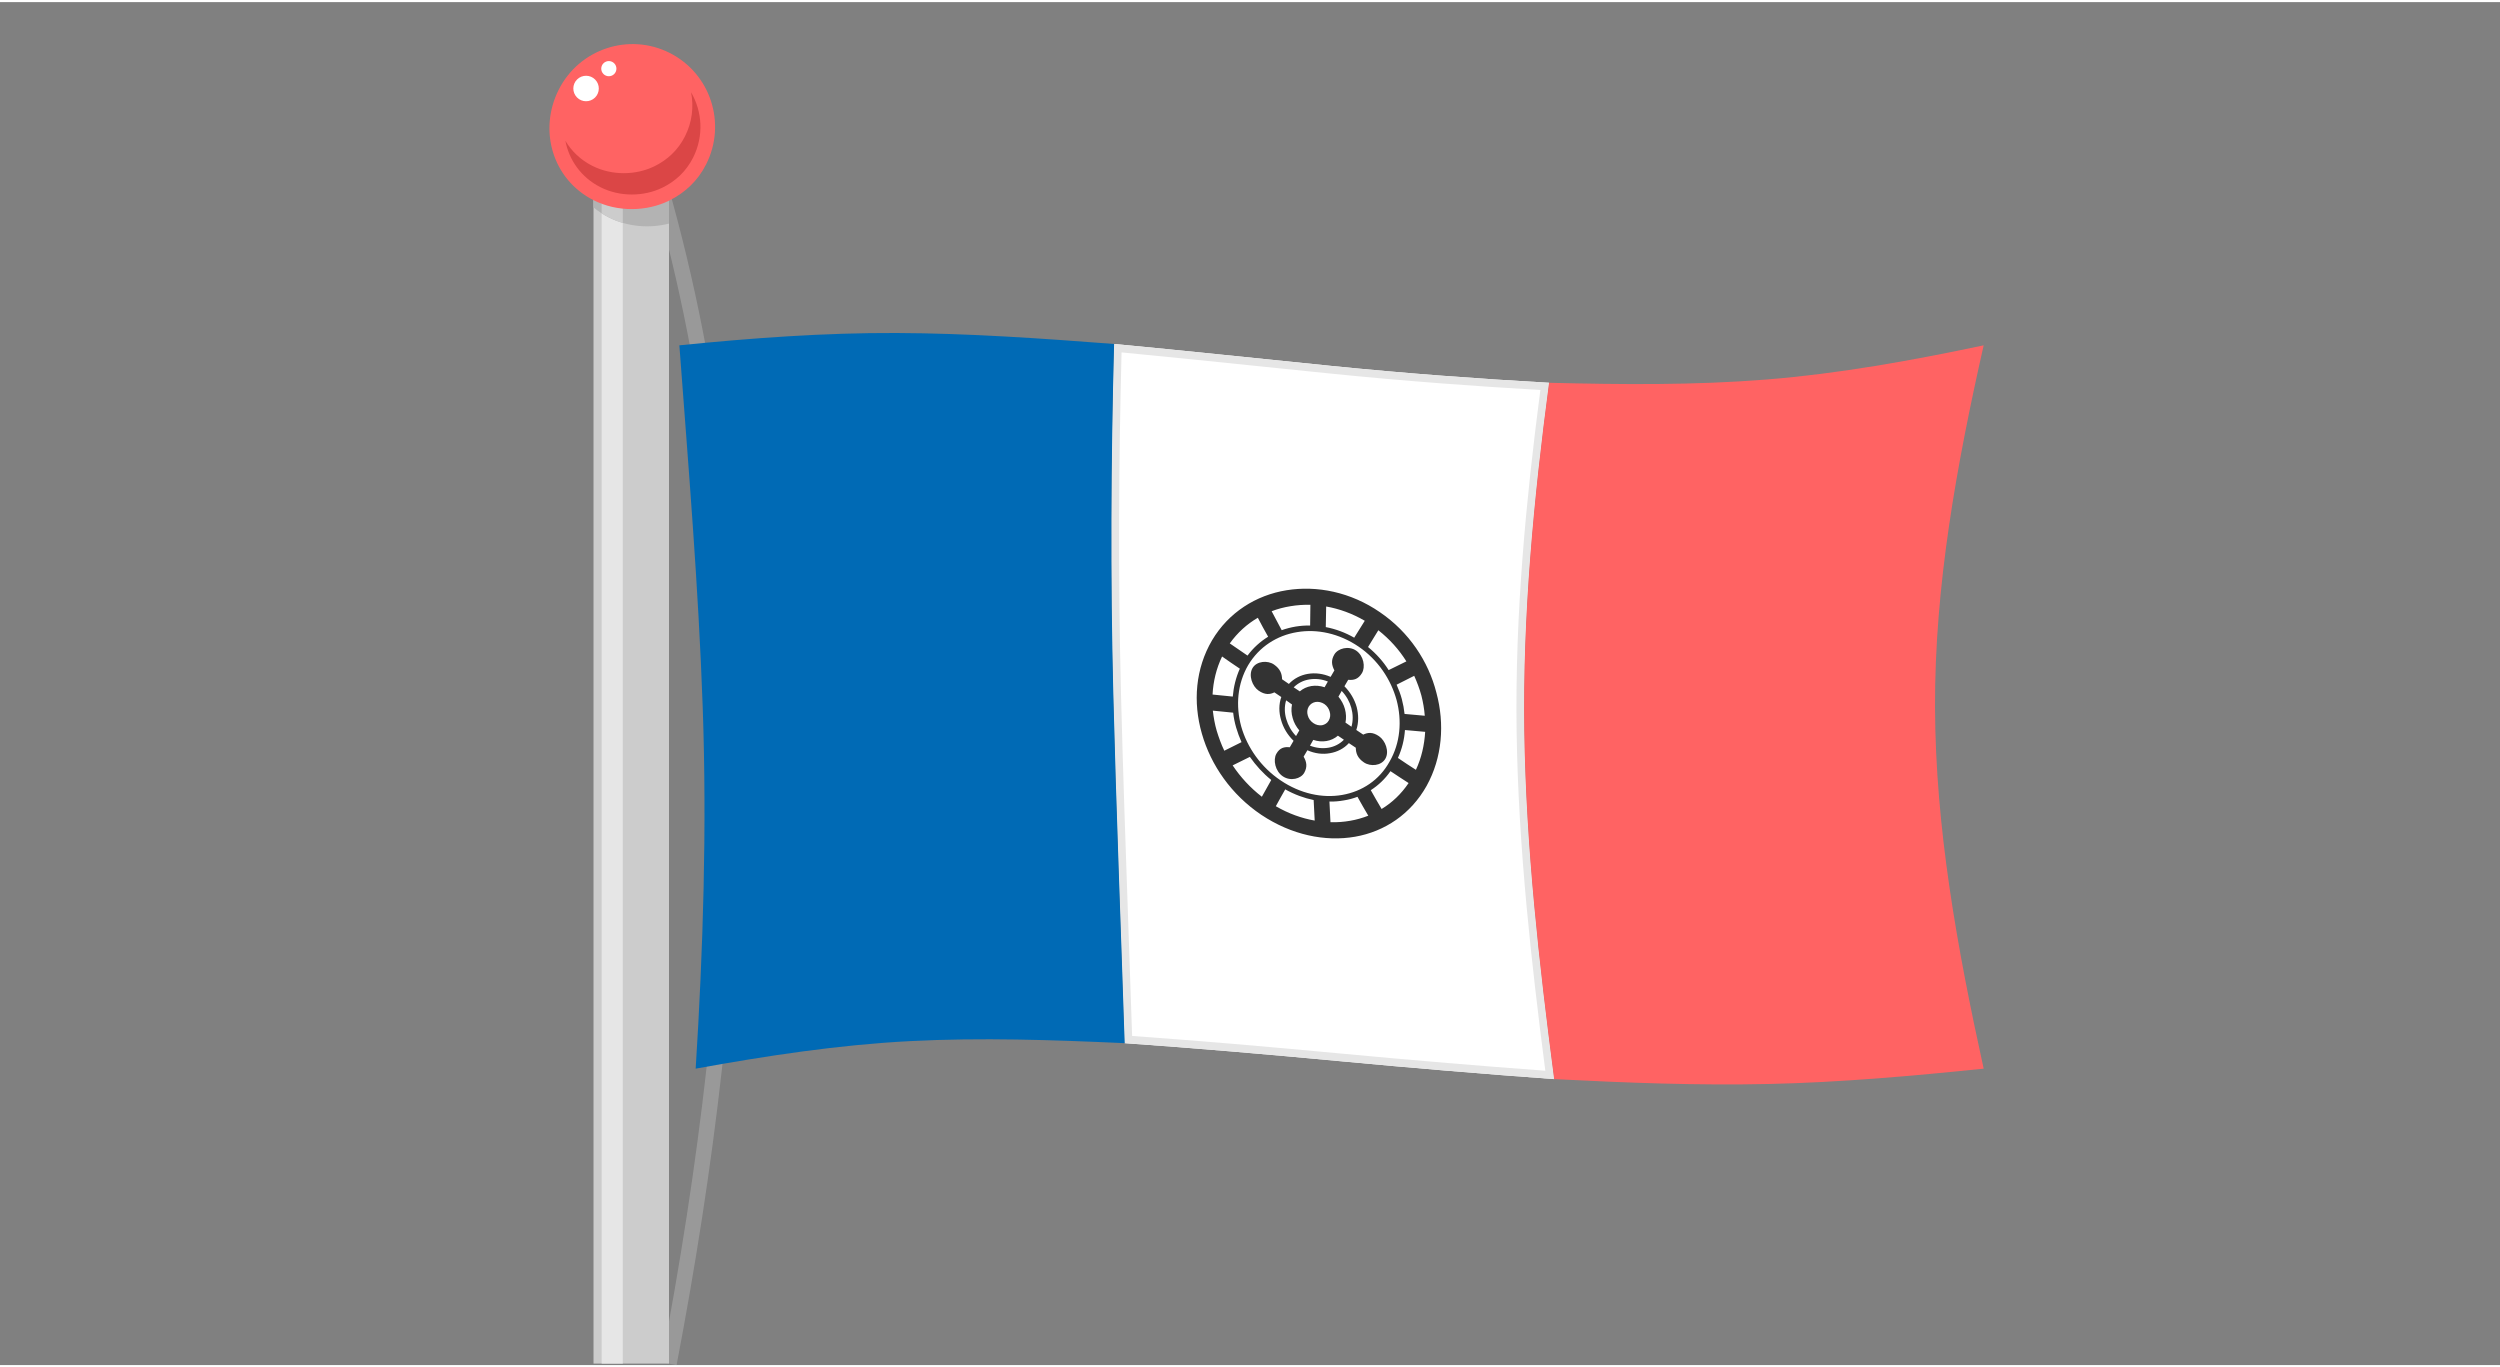 <?xml version="1.0" encoding="UTF-8"?>
<!DOCTYPE svg PUBLIC "-//W3C//DTD SVG 1.1//EN" "http://www.w3.org/Graphics/SVG/1.1/DTD/svg11.dtd">
<!-- Creator: CorelDRAW 2018 (64-Bit) -->
<svg xmlns="http://www.w3.org/2000/svg" xml:space="preserve" width="320px" height="175px" version="1.1" style="shape-rendering:geometricPrecision; text-rendering:geometricPrecision; image-rendering:optimizeQuality; fill-rule:evenodd; clip-rule:evenodd"
viewBox="0 0 32000 17445.9"
 xmlns:xlink="http://www.w3.org/1999/xlink">
 <rect x="0" y="0" width="32000" height="17445.9" fill="#808080" stroke="none"/>
 <defs>
  <style type="text/css">
   <![CDATA[
    .str0 {stroke:#999999;stroke-width:197.5;stroke-miterlimit:2.613}
    .fil0 {fill:none}
    .fil7 {fill:#006AB5}
    .fil3 {fill:#B3B3B3}
    .fil1 {fill:#CCCCCC}
    .fil5 {fill:#DB4646}
    .fil2 {fill:#E6E6E6}
    .fil4 {fill:#FF6363}
    .fil6 {fill:white}
    .fil8 {fill:#333333;fill-rule:nonzero}
   ]]>
  </style>
 </defs>
 <g id="Layer_x0020_1">
  <g id="_2110143206368">
   <path class="fil0 str0" d="M8375.3 2101.8c1486.8,4960.2 1137.6,10363.2 187.9,15325.6"/>
   <polygon class="fil1" points="8563.3,1114.6 7597.1,1228.8 7597.1,17427.4 8563.2,17427.4 "/>
   <polygon class="fil2" points="7971.7,1422.3 7971.7,17427.4 7701.3,17427.4 7701.3,1454.2 "/>
   <path class="fil3" d="M8563.3 1114.6l-966.2 114.2 0 1398.8c58.6,48.7 123.8,91.7 195.2,127.9 240.8,122 522.2,143.5 771,79.2l0 -1720.1z"/>
   <path class="fil1" d="M7701.3 2703.6c29.1,18.6 59.4,35.9 91,51.9 57.8,29.3 117.9,52.8 179.4,70.7l0 -1403.9 -270.4 32 0 1249.3z"/>
   <path class="fil4" d="M7151.9 1120.4c-264.2,523 -76.9,1150.5 444.1,1414.4 306.4,155.3 678.4,147.8 965.4,7.8 201.1,-97.9 368.4,-251 477.2,-466.4 264.2,-523.1 56,-1161.1 -465,-1425 -521,-264 -1157.5,-53.9 -1421.7,469.2z"/>
   <path class="fil5" d="M7236.8 1775.2c47.6,247.6 202.9,469.3 447.8,593.3 252.1,127.7 558.1,121.6 794.3,6.4 165.3,-80.6 303,-206.5 392.6,-383.7 139.1,-275.5 119,-589.8 -25.9,-837.2 36.5,184.8 13.8,382.8 -77.7,564 -89.5,177.3 -227.1,303.2 -392.5,383.8 -236.2,115.1 -542.2,121.3 -794.4,-6.5 -149.5,-75.7 -265.5,-187.8 -344.2,-320.1z"/>
   <path class="fil6" d="M7618.1 991.6c-63.1,-64.3 -166.3,-65.3 -230.6,-2.2 -64.3,63.1 -65.3,166.3 -2.2,230.6 63,64.3 166.3,65.2 230.6,2.2 64.2,-63.1 65.2,-166.3 2.2,-230.6z"/>
   <path class="fil6" d="M7862.4 783.8c-37.5,-38.3 -99,-38.9 -137.2,-1.3 -38.3,37.5 -38.9,99 -1.4,137.3 37.6,38.2 99,38.8 137.3,1.2 38.3,-37.5 38.8,-98.9 1.3,-137.2z"/>
   <g>
    <path class="fil6" d="M14260.4 4375.8c926.5,87.6 1856,187.3 2783,281.1 927.8,93.9 1856.5,163.6 2784.8,215.6 -197,1486.1 -338.9,2973.3 -317.2,4457.4 21.7,1486.3 188.6,2971.4 382.3,4455.6 -916.5,-66.5 -1833.2,-144 -2748,-230.1 -916.6,-86.2 -1834.8,-165.5 -2749.7,-230 -48.4,-1491 -107.7,-2982.7 -145.3,-4473.8 -37.5,-1490.8 -30,-2983.9 10.1,-4475.8z"/>
    <path id="1" class="fil2" d="M14260.4 4375.8c926.5,87.6 1856,187.3 2783,281.1 927.8,93.9 1856.5,163.6 2784.8,215.6 -197,1486.1 -338.9,2973.3 -317.2,4457.4 21.7,1486.3 188.6,2971.4 382.3,4455.6 -916.5,-66.5 -1833.2,-144 -2748,-230.1 -916.6,-86.2 -1834.8,-165.5 -2749.7,-230 -48.4,-1491 -107.7,-2982.7 -145.3,-4473.8 -37.5,-1490.8 -30,-2983.9 10.1,-4475.8zm1866.3 286.2c-594.2,-61.3 -1188.7,-122.6 -1770.7,-178.3 -18.4,710.9 -29.4,1421.2 -31.4,2130.4 -2.1,744.7 5.4,1490 24.1,2235.1 25,991.8 59.8,1987.8 94.5,2983.4 16.3,466.9 32.6,933.9 47.9,1400.7 433.5,31 862.3,64.8 1286.8,100.6 435.1,36.7 897.3,78.5 1376.2,123.5 436.5,41 893.2,81.7 1372.6,122 421.8,35.4 839.9,68.5 1253.4,98.9 -90.9,-702.7 -175.3,-1406.1 -240.5,-2110.9 -68.8,-744.8 -116.1,-1490.2 -127,-2236.3 -10.9,-747.1 19.2,-1492.6 76.6,-2236.5 54.6,-707.3 134.4,-1417.9 227.5,-2129.8 -432.8,-24.8 -862.6,-53.4 -1288.4,-86 -460,-35.3 -924.7,-76.4 -1394.5,-123.9 -321.5,-32.5 -615.1,-62.8 -907.1,-92.9z"/>
   </g>
   <path class="fil7" d="M8695.9 4393.1c924.9,-93.3 1853.1,-161.6 2779.7,-157.8 926.8,3.8 1856.5,69.3 2784.8,140.5 -40.1,1491.9 -47.6,2985 -10.1,4475.8 37.6,1491.1 96.9,2982.8 145.3,4473.8 -918.2,-41.4 -1835.7,-73.6 -2749.7,-26 -916.2,47.7 -1829.8,186.7 -2741.3,352.3 96.8,-1542 144.3,-3086.5 90.1,-4627.8 -54.2,-1543.9 -183.6,-3086.9 -298.8,-4630.8z"/>
   <path class="fil4" d="M19828.2 4872.5c924.8,23.1 1854.6,32.5 2778,-41.4 928.6,-74.4 1856.5,-241.6 2784.8,-438 -348.9,1543.9 -627.7,3086.4 -622.7,4630.8 4.9,1543.8 283.8,3085.8 622.7,4627.8 -918.2,94.3 -1836,176.1 -2751.4,196.3 -914.6,20.2 -1831.4,-15.4 -2746.3,-62.5 -193.7,-1484.2 -360.6,-2969.3 -382.3,-4455.6 -21.7,-1484.1 120.2,-2971.3 317.2,-4457.4z"/>
   <path class="fil8" d="M16330.5 10292.5c162,94.3 330.6,154.9 497.6,183.8 -3.4,-86.7 -8.4,-175.2 -13.4,-262.8 -121.9,-25 -245.4,-70.3 -363.9,-136.6 -41.8,72.1 -80.1,144.3 -120.3,215.6zm80.2 -1624.8c28.4,19.3 56.8,39.5 86.8,59.7 65.1,-70.3 151.9,-113.6 243.8,-129 93.4,-15.4 193.6,-3.9 290.5,38.5 15,-26.9 31.7,-54.8 48.4,-82.8 -33.4,-64.4 -46.8,-127.5 0,-205 46.7,-77.5 181.9,-114.1 278.8,-48.1 96.8,65.9 121,210.8 73.4,288.7 -47.6,78 -105.2,91.5 -175.3,84.8 -16.7,27.8 -33.3,55.8 -48.4,82.7 75.1,75.1 130.2,169.4 157,266.7 25,97.2 26.6,199.2 -5.1,292.6 30.1,19.2 58.5,39.4 88.5,59.6 60.1,-28.9 121.1,-35.1 202,20.2 81,55.4 135.3,195 81.8,287.8 -53.4,92.9 -191.1,103.5 -273.8,48.2 -82.6,-55.4 -103.5,-117.5 -105.1,-188.7 -30.1,-19.3 -60.2,-39.5 -88.5,-58.7 -63.5,70.3 -150.3,113.6 -242.1,129 -93.5,17.3 -193.7,4.8 -288.8,-37.6 -16.7,27.9 -33.4,55.9 -48.4,81.8 38.4,65.5 50.9,129.1 8.3,206 -42.6,77 -174.4,112.6 -273.8,46.2 -99.3,-66.3 -126.9,-211.2 -83.5,-288.7 43.4,-77.5 101.9,-91.5 172,-83.7 15,-28 31.7,-55.9 48.4,-82.8 -78.4,-76.1 -133.6,-169.5 -160.3,-267.6 -28.4,-96.3 -30,-199.3 3.4,-292.6 -30,-20.2 -60.1,-40.5 -88.5,-59.7 -58.4,28.9 -121.1,33.7 -202,-22.1 -81,-55.9 -131.9,-195 -78.5,-287.9 53.4,-92.8 195.3,-101.9 275.4,-46.2 80.2,55.8 101.9,117.5 103.6,188.7zm148.6 103c26.7,17.3 51.7,35.6 78.4,52 40.1,-35.6 91.9,-58.8 146.9,-68.4 55.1,-8.6 113.6,-3.8 170.3,15.4 13.4,-24 26.7,-48.1 41.8,-73.1 -78.5,-31.8 -158.6,-39.5 -237.1,-27 -75.1,11.6 -145.2,46.3 -200.3,101.1zm-21.7 219.5c-25,-17.4 -50.1,-35.6 -75.1,-53 -23.4,77 -21.8,159.8 1.6,239.7 23.4,79.9 65.1,155 125.2,217.5 15.1,-23.1 26.7,-48.1 41.8,-72.2 -40.1,-47.1 -70.2,-102 -85.2,-158.8 -16.7,-57.7 -20,-116.5 -8.3,-173.2zm684.5 231.9c25,17.4 51.7,34.7 76.8,53 21.7,-78 20,-160.8 -1.7,-240.7 -21.7,-78.9 -63.4,-154 -123.5,-217.5 -15.1,24.1 -28.4,49.1 -41.8,73.2 38.4,47.1 68.5,102 83.5,158.8 15,57.7 18.4,116.4 6.7,173.2zm-20.1 219.5c-25,-17.3 -51.7,-34.7 -76.8,-52 -40,35.6 -93.4,59.7 -145.2,68.3 -55.1,9.7 -113.5,4.8 -170.3,-14.4 -15,25 -28.4,49.1 -41.7,74.1 80.1,30.8 160.2,38.5 237,26 73.5,-12.5 143.6,-47.2 197,-102zm-181.9 -359c-10.1,-38.5 -33.4,-74.1 -68.5,-98.2 -35,-23.1 -76.8,-32.7 -113.5,-26 -35.1,6.7 -66.8,26.9 -86.8,59.7 -20.1,34.6 -23.4,74.1 -11.7,112.6 10,38.5 35.1,73.1 70.1,97.2 35,25 76.8,33.7 113.5,27.9 35.1,-7.7 66.8,-26.9 85.2,-60.6 20,-34.7 23.4,-74.1 11.7,-112.6zm10 1414.9c85.1,1.9 168.6,-3.9 250.4,-18.3 80.1,-13.5 160.3,-36.6 233.7,-65.4 -48.4,-80 -93.5,-161.8 -138.5,-241.7 -56.8,21.2 -113.6,36.6 -175.3,46.2 -60.1,10.6 -121.9,16.4 -183.7,14.5 5,88.5 8.4,176.1 13.4,264.7zm654.4 -169.5c135.3,-81.7 252.1,-193.4 345.6,-332 -78.5,-51 -155.3,-100.1 -232,-152.1 -68.5,99.2 -155.3,181 -252.1,243.5 45,80.9 91.8,160.8 138.5,240.6zm439.1 -501.4c71.8,-153.1 108.5,-318.6 118.5,-486.1 -86.8,-7.7 -173.6,-15.4 -258.7,-23.1 -8.4,122.3 -38.4,244.5 -90.2,357.1 75.1,52 151.9,102.1 230.4,152.1zm113.5 -692.1c-6.7,-86.6 -21.7,-173.2 -43.4,-258.9 -23.3,-85.6 -55.1,-170.3 -91.8,-252.2 -75.1,38.6 -151.9,76.1 -225.4,113.6 26.7,59.7 50.1,121.3 66.8,183.9 16.7,63.5 28.4,127 35.1,190.5 85.1,7.7 171.9,15.4 258.7,23.1zm-235.4 -695.9c-93.5,-150.1 -213.7,-283.9 -358.9,-398.5 -45.1,72.2 -88.5,143.5 -131.9,214.7 105.2,85.6 195.4,186.7 263.8,295.5 75.1,-36.6 151.9,-74.1 227,-111.7zm-532.6 -519.7c-158.5,-92.5 -325.5,-153.1 -494.1,-182.9 -1.7,88.5 -3.4,176.1 -5,263.7 125.2,24.1 248.7,69.3 363.9,135.8 45.1,-72.3 88.5,-143.5 135.2,-216.6zm-696.1 -204.1c-85.2,-2.9 -172,3.8 -253.8,17.3 -83.5,13.5 -165.3,34.7 -242.1,64.5 41.8,80.9 85.2,161.7 128.6,242.6 56.8,-20.2 116.9,-35.7 178.6,-46.2 60.1,-9.6 121.9,-14.5 185.4,-13.5 1.6,-87.6 1.6,-176.1 3.3,-264.7zm-672.8 165.5c-140.3,81.9 -260.5,190.6 -359,328.3 75.1,52.9 151.9,104 227.1,155.9 73.4,-99.1 163.6,-180 263.8,-241.6 -46.8,-79.9 -88.5,-161.7 -131.9,-242.6zm-457.5 495.8c-73.5,153 -113.5,318.6 -121.9,487 85.2,7.7 172,16.3 258.8,26 10,-123.2 40.1,-244.5 90.2,-357.1 -76.8,-52 -153.7,-103 -227.1,-155.9zm-118.5 693c10,86.6 25,173.2 50,258.9 26.8,86.6 56.8,171.3 96.9,254.1 71.8,-36.5 145.2,-73.1 220.4,-109.7 -26.8,-60.7 -50.1,-122.3 -68.5,-185.8 -18.3,-63.5 -31.7,-127 -38.4,-191.5 -86.8,-9.6 -173.6,-18.3 -260.4,-26zm253.7 700.7c100.2,150.1 225.4,286.8 374,401.4 38.4,-70.3 80.2,-142.5 120.2,-214.7 -106.9,-85.6 -197,-186.7 -273.8,-295.4 -73.4,36.5 -148.6,72.1 -220.4,108.7zm614.4 192.5c252.1,170.4 534.2,230.1 788,185.8 253.8,-44.3 475.8,-189.6 606.1,-426.4 138.5,-238.7 160.2,-522.7 90.1,-787.4 -73.5,-266.6 -238.7,-514.9 -485.8,-684.3 -250.4,-170.4 -532.6,-229.1 -788,-185.8 -257.1,42.4 -485.8,186.8 -626.1,422.6 -138.5,237.7 -161.9,520.7 -88.4,787.3 76.7,267.6 252,518.8 504.1,688.2zm951.6 720.9c-384,66.4 -813,-23 -1198.6,-280.1 -384.1,-257.9 -646.2,-636.2 -761.3,-1039.5 -116.9,-405.2 -81.9,-833.5 130.2,-1194.5 212,-358 562.6,-577.5 953.3,-641 390.6,-63.6 823,24.1 1195.3,281 372.3,253.2 621.1,628.6 722.9,1030 108.6,402.3 75.2,831.6 -125.2,1193.5 -202,360 -535.9,584.2 -916.6,650.6z"/>
  </g>
  <rect class="fil0" width="32000" height="17427.4"/>
 </g>
</svg>
